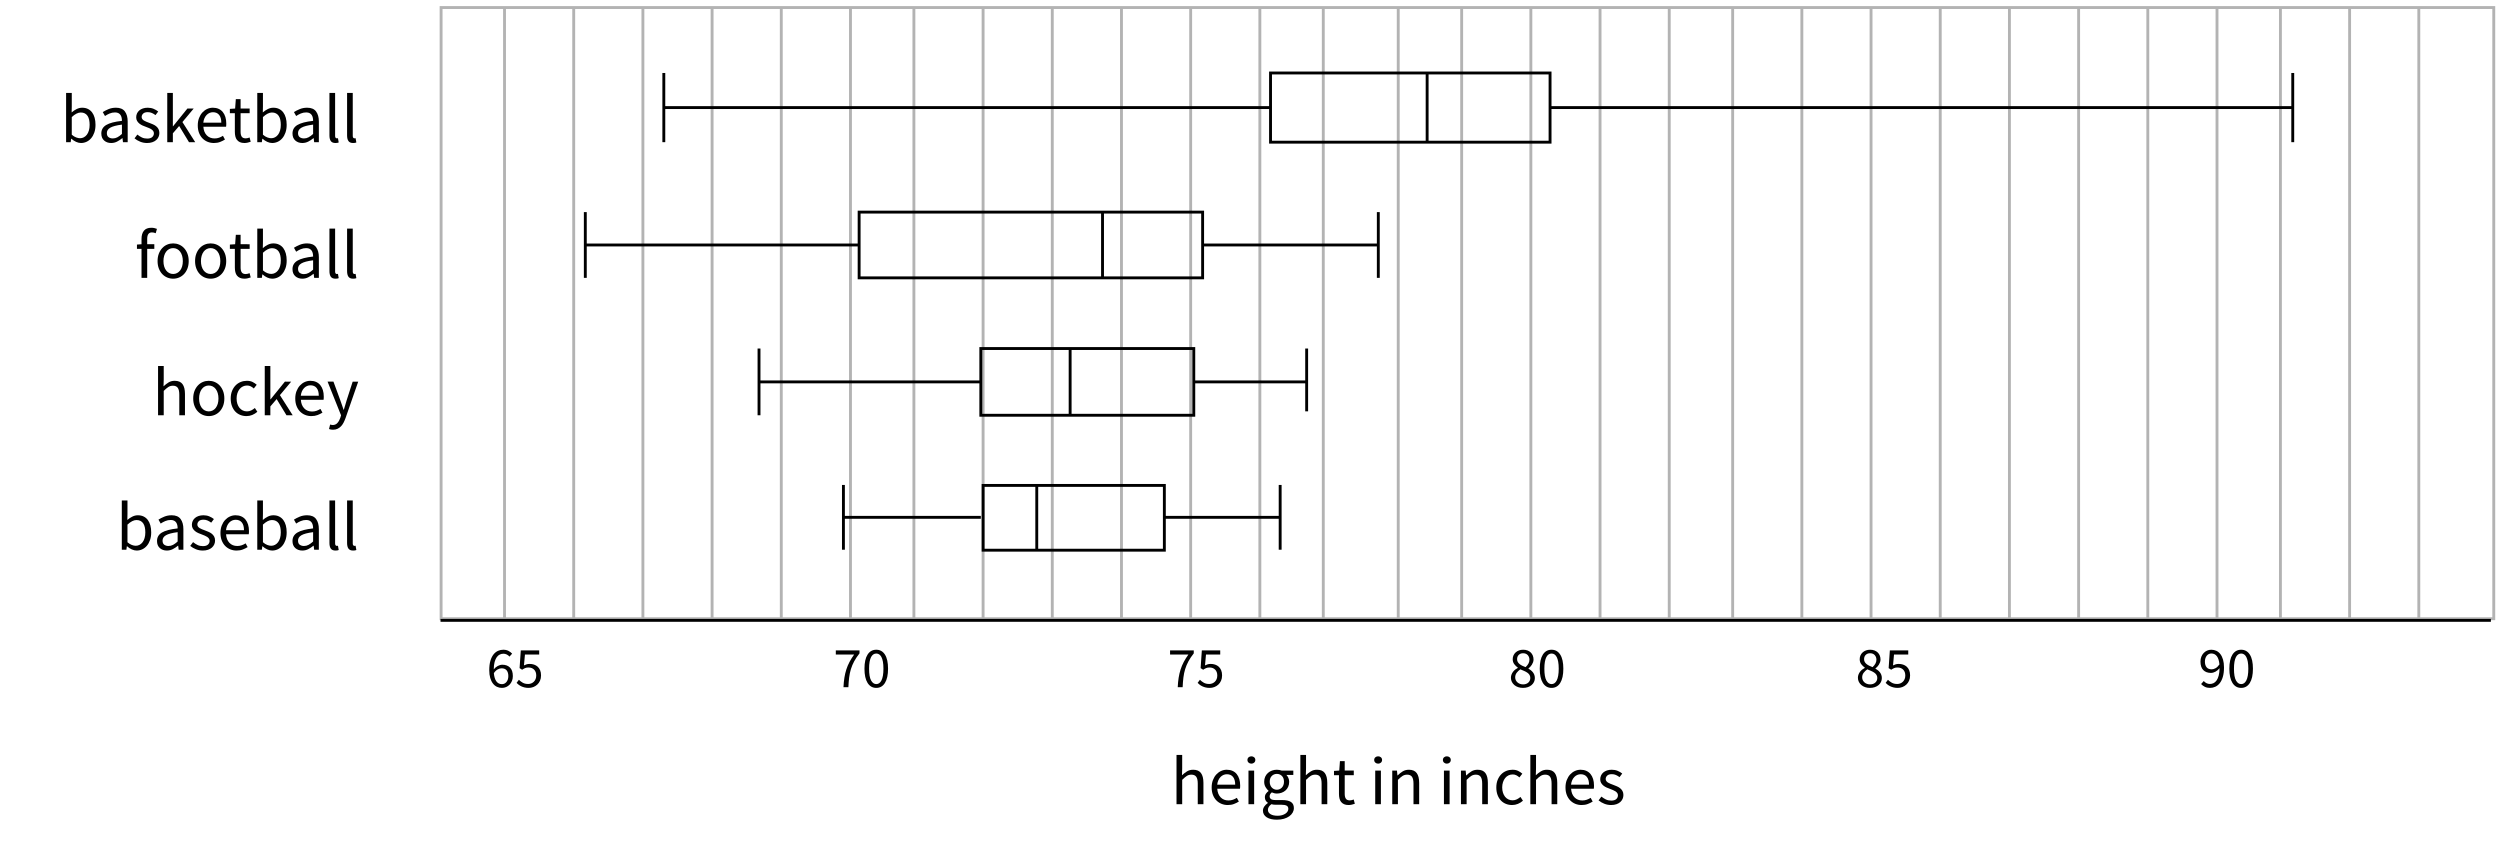 <?xml version="1.0" encoding="utf-8"?>
<!-- Generator: Adobe Illustrator 23.0.3, SVG Export Plug-In . SVG Version: 6.00 Build 0)  -->
<svg version="1.1" xmlns="http://www.w3.org/2000/svg" xmlns:xlink="http://www.w3.org/1999/xlink" x="0px" y="0px"
	 viewBox="0 0 433.581 149.847" style="enable-background:new 0 0 433.581 149.847;" xml:space="preserve">
<style type="text/css">
	.st0{fill:none;stroke:#B3B3B3;stroke-width:0.5;stroke-miterlimit:10;}
	.st1{fill:none;stroke:#000000;stroke-width:0.5;stroke-miterlimit:10;}
</style>
<g id="Grid">
	<rect x="76.5" y="1.307" class="st0" width="356" height="106"/>
	<line class="st0" x1="87.5" y1="1.307" x2="87.5" y2="107.307"/>
	<line class="st0" x1="419.5" y1="1.307" x2="419.5" y2="107.307"/>
	<line class="st0" x1="407.5" y1="1.307" x2="407.5" y2="107.307"/>
	<line class="st0" x1="395.5" y1="1.307" x2="395.5" y2="107.307"/>
	<line class="st0" x1="384.5" y1="1.307" x2="384.5" y2="107.307"/>
	<line class="st0" x1="372.5" y1="1.307" x2="372.5" y2="107.307"/>
	<line class="st0" x1="360.5" y1="1.307" x2="360.5" y2="107.307"/>
	<line class="st0" x1="348.5" y1="1.307" x2="348.5" y2="107.307"/>
	<line class="st0" x1="336.5" y1="1.307" x2="336.5" y2="107.307"/>
	<line class="st0" x1="324.5" y1="1.307" x2="324.5" y2="107.307"/>
	<line class="st0" x1="312.5" y1="1.307" x2="312.5" y2="107.307"/>
	<line class="st0" x1="300.5" y1="1.307" x2="300.5" y2="107.307"/>
	<line class="st0" x1="289.5" y1="1.307" x2="289.5" y2="107.307"/>
	<line class="st0" x1="277.5" y1="1.307" x2="277.5" y2="107.307"/>
	<line class="st0" x1="265.5" y1="1.307" x2="265.5" y2="107.307"/>
	<line class="st0" x1="253.5" y1="1.307" x2="253.5" y2="107.307"/>
	<line class="st0" x1="242.5" y1="1.307" x2="242.5" y2="107.307"/>
	<line class="st0" x1="229.5" y1="1.307" x2="229.5" y2="107.307"/>
	<line class="st0" x1="218.5" y1="1.307" x2="218.5" y2="107.307"/>
	<line class="st0" x1="206.5" y1="1.307" x2="206.5" y2="107.307"/>
	<line class="st0" x1="194.5" y1="1.307" x2="194.5" y2="107.307"/>
	<line class="st0" x1="182.5" y1="1.307" x2="182.5" y2="107.307"/>
	<line class="st0" x1="170.5" y1="1.307" x2="170.5" y2="107.307"/>
	<line class="st0" x1="158.5" y1="1.307" x2="158.5" y2="107.307"/>
	<line class="st0" x1="147.5" y1="1.307" x2="147.5" y2="107.307"/>
	<line class="st0" x1="135.5" y1="1.307" x2="135.5" y2="107.307"/>
	<line class="st0" x1="123.5" y1="1.307" x2="123.5" y2="107.307"/>
	<line class="st0" x1="111.5" y1="1.307" x2="111.5" y2="107.307"/>
	<line class="st0" x1="99.5" y1="1.307" x2="99.5" y2="107.307"/>
</g>
<g id="Artwork">
	<rect x="220.351" y="12.658" class="st1" width="48.479" height="12"/>
	<line class="st1" x1="247.511" y1="12.658" x2="247.511" y2="24.658"/>
	<line class="st1" x1="115.128" y1="18.658" x2="220.351" y2="18.658"/>
	<line class="st1" x1="268.83" y1="18.658" x2="397.638" y2="18.658"/>
	<line class="st1" x1="397.638" y1="12.658" x2="397.638" y2="24.658"/>
	<line class="st1" x1="115.128" y1="12.658" x2="115.128" y2="24.658"/>
	<rect x="149" y="36.786" class="st1" width="59.574" height="11.404"/>
	<line class="st1" x1="191.213" y1="36.786" x2="191.213" y2="48.19"/>
	<line class="st1" x1="149" y1="42.488" x2="101.511" y2="42.488"/>
	<line class="st1" x1="101.511" y1="36.786" x2="101.511" y2="48.19"/>
	<line class="st1" x1="208.574" y1="42.488" x2="239.043" y2="42.488"/>
	<line class="st1" x1="239.043" y1="36.786" x2="239.043" y2="48.19"/>
	<rect x="170.106" y="60.446" class="st1" width="36.936" height="11.574"/>
	<line class="st1" x1="226.617" y1="66.233" x2="207.043" y2="66.233"/>
	<line class="st1" x1="226.617" y1="60.446" x2="226.617" y2="71.339"/>
	<line class="st1" x1="170.106" y1="66.233" x2="131.638" y2="66.233"/>
	<line class="st1" x1="131.638" y1="60.446" x2="131.638" y2="72.02"/>
	<rect x="170.5" y="84.188" class="st1" width="31.436" height="11.234"/>
	<line class="st1" x1="222.021" y1="89.722" x2="201.936" y2="89.722"/>
	<line class="st1" x1="222.021" y1="84.105" x2="222.021" y2="95.339"/>
	<line class="st1" x1="170.106" y1="89.722" x2="146.277" y2="89.722"/>
	<line class="st1" x1="146.277" y1="84.105" x2="146.277" y2="95.339"/>
	<line class="st1" x1="179.809" y1="84.105" x2="179.809" y2="95.339"/>
	<line class="st1" x1="185.596" y1="60.446" x2="185.596" y2="72.02"/>
	<line class="st1" x1="76.401" y1="107.59" x2="432" y2="107.59"/>
</g>
<g id="Type">
	<g>
		<path d="M87.052,119.304c-0.313,0-0.604-0.063-0.87-0.19c-0.267-0.127-0.499-0.318-0.695-0.575
			c-0.197-0.256-0.352-0.577-0.465-0.96s-0.17-0.832-0.17-1.345c0-0.64,0.066-1.185,0.2-1.635c0.133-0.45,0.313-0.816,0.54-1.1
			c0.227-0.283,0.485-0.49,0.775-0.62c0.29-0.13,0.595-0.195,0.915-0.195c0.346,0,0.645,0.065,0.895,0.195
			c0.25,0.13,0.465,0.292,0.645,0.485l-0.46,0.51c-0.134-0.153-0.292-0.275-0.475-0.365c-0.184-0.09-0.375-0.135-0.575-0.135
			c-0.22,0-0.43,0.047-0.63,0.14c-0.2,0.093-0.377,0.247-0.53,0.46s-0.276,0.492-0.37,0.835c-0.094,0.343-0.144,0.769-0.15,1.275
			c0.2-0.247,0.434-0.441,0.7-0.585c0.267-0.143,0.53-0.215,0.79-0.215c0.553,0,0.995,0.164,1.325,0.49
			c0.33,0.327,0.495,0.82,0.495,1.48c0,0.307-0.05,0.585-0.15,0.835s-0.237,0.465-0.41,0.645c-0.173,0.18-0.373,0.32-0.6,0.42
			C87.555,119.254,87.312,119.304,87.052,119.304z M87.052,118.655c0.16,0,0.306-0.034,0.44-0.1c0.133-0.067,0.25-0.162,0.35-0.285
			c0.1-0.123,0.178-0.27,0.235-0.44s0.085-0.362,0.085-0.575c0-0.42-0.097-0.75-0.29-0.99c-0.193-0.24-0.49-0.36-0.89-0.36
			c-0.207,0-0.43,0.065-0.67,0.195c-0.24,0.13-0.46,0.345-0.66,0.645c0.054,0.626,0.199,1.102,0.435,1.425
			C86.324,118.493,86.646,118.655,87.052,118.655z"/>
		<path d="M91.682,119.304c-0.253,0-0.485-0.025-0.695-0.075c-0.21-0.05-0.4-0.115-0.57-0.195c-0.17-0.08-0.324-0.172-0.46-0.275
			c-0.137-0.104-0.259-0.212-0.365-0.325l0.4-0.54c0.187,0.193,0.408,0.363,0.665,0.51c0.257,0.146,0.572,0.22,0.945,0.22
			c0.193,0,0.375-0.035,0.545-0.105c0.17-0.07,0.318-0.168,0.445-0.295c0.126-0.126,0.227-0.28,0.3-0.46
			c0.073-0.18,0.11-0.38,0.11-0.6c0-0.44-0.124-0.783-0.37-1.03s-0.577-0.37-0.99-0.37c-0.22,0-0.408,0.033-0.565,0.1
			c-0.157,0.066-0.332,0.163-0.525,0.29l-0.44-0.28l0.21-3.07h3.19v0.71h-2.47l-0.17,1.89c0.153-0.08,0.307-0.144,0.46-0.19
			c0.153-0.046,0.326-0.07,0.52-0.07c0.273,0,0.53,0.04,0.77,0.12c0.24,0.08,0.45,0.202,0.63,0.365
			c0.18,0.164,0.321,0.37,0.425,0.62s0.155,0.548,0.155,0.895s-0.06,0.653-0.18,0.92s-0.28,0.492-0.48,0.675
			c-0.2,0.183-0.429,0.323-0.685,0.42C92.23,119.256,91.962,119.304,91.682,119.304z"/>
	</g>
	<g>
		<path d="M146.287,119.184c0.026-0.6,0.08-1.15,0.16-1.65c0.08-0.5,0.191-0.975,0.335-1.425c0.143-0.45,0.327-0.885,0.55-1.305
			s0.492-0.85,0.805-1.29h-3.18v-0.71h4.11v0.51c-0.38,0.48-0.688,0.94-0.925,1.38c-0.237,0.44-0.425,0.889-0.565,1.345
			s-0.242,0.94-0.305,1.45c-0.063,0.51-0.108,1.075-0.135,1.695H146.287z"/>
		<path d="M151.977,119.304c-0.647,0-1.15-0.287-1.51-0.86c-0.36-0.573-0.54-1.396-0.54-2.47s0.18-1.89,0.54-2.45
			s0.863-0.84,1.51-0.84c0.64,0,1.14,0.28,1.5,0.84c0.36,0.56,0.54,1.377,0.54,2.45s-0.18,1.896-0.54,2.47
			C153.117,119.018,152.617,119.304,151.977,119.304z M151.977,118.644c0.187,0,0.355-0.052,0.505-0.155
			c0.15-0.104,0.28-0.264,0.39-0.48c0.11-0.217,0.195-0.494,0.255-0.83c0.06-0.337,0.09-0.738,0.09-1.205s-0.03-0.867-0.09-1.2
			c-0.06-0.333-0.145-0.605-0.255-0.815c-0.11-0.21-0.24-0.365-0.39-0.465s-0.318-0.15-0.505-0.15c-0.187,0-0.357,0.05-0.51,0.15
			s-0.285,0.255-0.395,0.465s-0.195,0.482-0.255,0.815c-0.06,0.333-0.09,0.733-0.09,1.2c0,0.934,0.115,1.612,0.345,2.035
			S151.604,118.644,151.977,118.644z"/>
	</g>
	<g>
		<path d="M204.258,119.184c0.026-0.6,0.08-1.15,0.16-1.65c0.08-0.5,0.191-0.975,0.335-1.425c0.143-0.45,0.327-0.885,0.55-1.305
			s0.492-0.85,0.805-1.29h-3.18v-0.71h4.11v0.51c-0.38,0.48-0.688,0.94-0.925,1.38c-0.237,0.44-0.425,0.889-0.565,1.345
			s-0.242,0.94-0.305,1.45c-0.063,0.51-0.108,1.075-0.135,1.695H204.258z"/>
		<path d="M209.797,119.304c-0.253,0-0.485-0.025-0.695-0.075c-0.21-0.05-0.4-0.115-0.57-0.195c-0.17-0.08-0.324-0.172-0.46-0.275
			c-0.137-0.104-0.259-0.212-0.365-0.325l0.4-0.54c0.187,0.193,0.408,0.363,0.665,0.51c0.257,0.146,0.572,0.22,0.945,0.22
			c0.193,0,0.375-0.035,0.545-0.105c0.17-0.07,0.318-0.168,0.445-0.295c0.126-0.126,0.227-0.28,0.3-0.46
			c0.073-0.18,0.11-0.38,0.11-0.6c0-0.44-0.124-0.783-0.37-1.03s-0.577-0.37-0.99-0.37c-0.22,0-0.408,0.033-0.565,0.1
			c-0.157,0.066-0.332,0.163-0.525,0.29l-0.44-0.28l0.21-3.07h3.19v0.71h-2.47l-0.17,1.89c0.153-0.08,0.307-0.144,0.46-0.19
			c0.153-0.046,0.326-0.07,0.52-0.07c0.273,0,0.53,0.04,0.77,0.12c0.24,0.08,0.45,0.202,0.63,0.365
			c0.18,0.164,0.321,0.37,0.425,0.62s0.155,0.548,0.155,0.895s-0.06,0.653-0.18,0.92s-0.28,0.492-0.48,0.675
			c-0.2,0.183-0.429,0.323-0.685,0.42C210.346,119.256,210.078,119.304,209.797,119.304z"/>
	</g>
	<g>
		<path d="M264.133,119.304c-0.3,0-0.579-0.043-0.835-0.13c-0.257-0.087-0.477-0.208-0.66-0.365
			c-0.183-0.157-0.328-0.342-0.435-0.555c-0.106-0.213-0.16-0.446-0.16-0.7c0-0.207,0.035-0.398,0.105-0.575
			c0.07-0.176,0.16-0.336,0.27-0.48c0.11-0.143,0.236-0.27,0.38-0.38c0.143-0.11,0.292-0.205,0.445-0.285v-0.04
			c-0.233-0.167-0.44-0.368-0.62-0.605c-0.18-0.236-0.27-0.525-0.27-0.865c0-0.247,0.046-0.47,0.14-0.67
			c0.093-0.2,0.22-0.372,0.38-0.515c0.16-0.144,0.35-0.255,0.57-0.335c0.22-0.08,0.46-0.12,0.72-0.12c0.28,0,0.53,0.042,0.75,0.125
			c0.22,0.083,0.409,0.2,0.565,0.35c0.156,0.15,0.276,0.33,0.36,0.54c0.083,0.21,0.125,0.438,0.125,0.685
			c0,0.167-0.028,0.327-0.085,0.48s-0.127,0.296-0.21,0.43c-0.083,0.134-0.177,0.253-0.28,0.36c-0.104,0.106-0.205,0.196-0.305,0.27
			v0.04c0.14,0.08,0.276,0.172,0.41,0.275c0.133,0.103,0.251,0.22,0.355,0.35c0.104,0.13,0.187,0.279,0.25,0.445
			s0.095,0.356,0.095,0.57c0,0.24-0.05,0.463-0.15,0.67c-0.1,0.207-0.24,0.387-0.42,0.54c-0.18,0.153-0.397,0.273-0.65,0.36
			C264.719,119.261,264.439,119.304,264.133,119.304z M264.153,118.694c0.373,0,0.675-0.103,0.905-0.31s0.345-0.477,0.345-0.81
			c0-0.207-0.047-0.383-0.14-0.53c-0.093-0.146-0.22-0.275-0.38-0.385s-0.345-0.21-0.555-0.3c-0.21-0.09-0.428-0.181-0.655-0.275
			c-0.253,0.173-0.465,0.375-0.635,0.605c-0.17,0.23-0.255,0.492-0.255,0.785c0,0.18,0.035,0.343,0.105,0.49
			c0.07,0.147,0.167,0.275,0.29,0.385s0.269,0.195,0.435,0.255S263.959,118.694,264.153,118.694z M264.583,115.704
			c0.213-0.193,0.378-0.396,0.495-0.61s0.175-0.437,0.175-0.67c0-0.32-0.097-0.588-0.29-0.805s-0.467-0.325-0.82-0.325
			c-0.3,0-0.546,0.094-0.74,0.28s-0.29,0.437-0.29,0.75c0,0.193,0.04,0.358,0.12,0.495c0.08,0.137,0.188,0.259,0.325,0.365
			c0.137,0.107,0.293,0.202,0.47,0.285S264.389,115.631,264.583,115.704z"/>
		<path d="M269.093,119.304c-0.647,0-1.15-0.287-1.51-0.86c-0.36-0.573-0.54-1.396-0.54-2.47s0.18-1.89,0.54-2.45
			s0.863-0.84,1.51-0.84c0.64,0,1.14,0.28,1.5,0.84c0.36,0.56,0.54,1.377,0.54,2.45s-0.18,1.896-0.54,2.47
			C270.232,119.018,269.732,119.304,269.093,119.304z M269.093,118.644c0.187,0,0.355-0.052,0.505-0.155
			c0.15-0.104,0.28-0.264,0.39-0.48c0.11-0.217,0.195-0.494,0.255-0.83c0.06-0.337,0.09-0.738,0.09-1.205s-0.03-0.867-0.09-1.2
			c-0.06-0.333-0.145-0.605-0.255-0.815c-0.11-0.21-0.24-0.365-0.39-0.465s-0.318-0.15-0.505-0.15c-0.187,0-0.357,0.05-0.51,0.15
			s-0.285,0.255-0.395,0.465s-0.195,0.482-0.255,0.815c-0.06,0.333-0.09,0.733-0.09,1.2c0,0.934,0.115,1.612,0.345,2.035
			S268.719,118.644,269.093,118.644z"/>
	</g>
	<g>
		<path d="M324.312,119.304c-0.3,0-0.579-0.043-0.835-0.13c-0.257-0.087-0.477-0.208-0.66-0.365
			c-0.183-0.157-0.328-0.342-0.435-0.555c-0.106-0.213-0.16-0.446-0.16-0.7c0-0.207,0.035-0.398,0.105-0.575
			c0.07-0.176,0.16-0.336,0.27-0.48c0.11-0.143,0.236-0.27,0.38-0.38c0.143-0.11,0.292-0.205,0.445-0.285v-0.04
			c-0.233-0.167-0.44-0.368-0.62-0.605c-0.18-0.236-0.27-0.525-0.27-0.865c0-0.247,0.046-0.47,0.14-0.67
			c0.093-0.2,0.22-0.372,0.38-0.515c0.16-0.144,0.35-0.255,0.57-0.335c0.22-0.08,0.46-0.12,0.72-0.12c0.28,0,0.53,0.042,0.75,0.125
			c0.22,0.083,0.409,0.2,0.565,0.35c0.156,0.15,0.276,0.33,0.36,0.54c0.083,0.21,0.125,0.438,0.125,0.685
			c0,0.167-0.028,0.327-0.085,0.48s-0.127,0.296-0.21,0.43c-0.083,0.134-0.177,0.253-0.28,0.36c-0.104,0.106-0.205,0.196-0.305,0.27
			v0.04c0.14,0.08,0.276,0.172,0.41,0.275c0.133,0.103,0.251,0.22,0.355,0.35c0.104,0.13,0.187,0.279,0.25,0.445
			s0.095,0.356,0.095,0.57c0,0.24-0.05,0.463-0.15,0.67c-0.1,0.207-0.24,0.387-0.42,0.54c-0.18,0.153-0.397,0.273-0.65,0.36
			C324.898,119.261,324.618,119.304,324.312,119.304z M324.332,118.694c0.373,0,0.675-0.103,0.905-0.31s0.345-0.477,0.345-0.81
			c0-0.207-0.047-0.383-0.14-0.53c-0.093-0.146-0.22-0.275-0.38-0.385s-0.345-0.21-0.555-0.3c-0.21-0.09-0.428-0.181-0.655-0.275
			c-0.253,0.173-0.465,0.375-0.635,0.605c-0.17,0.23-0.255,0.492-0.255,0.785c0,0.18,0.035,0.343,0.105,0.49
			c0.07,0.147,0.167,0.275,0.29,0.385s0.269,0.195,0.435,0.255S324.138,118.694,324.332,118.694z M324.762,115.704
			c0.213-0.193,0.378-0.396,0.495-0.61s0.175-0.437,0.175-0.67c0-0.32-0.097-0.588-0.29-0.805s-0.467-0.325-0.82-0.325
			c-0.3,0-0.546,0.094-0.74,0.28s-0.29,0.437-0.29,0.75c0,0.193,0.04,0.358,0.12,0.495c0.08,0.137,0.188,0.259,0.325,0.365
			c0.137,0.107,0.293,0.202,0.47,0.285S324.568,115.631,324.762,115.704z"/>
		<path d="M329.121,119.304c-0.253,0-0.485-0.025-0.695-0.075c-0.21-0.05-0.4-0.115-0.57-0.195c-0.17-0.08-0.324-0.172-0.46-0.275
			c-0.137-0.104-0.259-0.212-0.365-0.325l0.4-0.54c0.187,0.193,0.408,0.363,0.665,0.51c0.257,0.146,0.572,0.22,0.945,0.22
			c0.193,0,0.375-0.035,0.545-0.105c0.17-0.07,0.318-0.168,0.445-0.295c0.126-0.126,0.227-0.28,0.3-0.46
			c0.073-0.18,0.11-0.38,0.11-0.6c0-0.44-0.124-0.783-0.37-1.03s-0.577-0.37-0.99-0.37c-0.22,0-0.408,0.033-0.565,0.1
			c-0.157,0.066-0.332,0.163-0.525,0.29l-0.44-0.28l0.21-3.07h3.19v0.71h-2.47l-0.17,1.89c0.153-0.08,0.307-0.144,0.46-0.19
			c0.153-0.046,0.326-0.07,0.52-0.07c0.273,0,0.53,0.04,0.77,0.12c0.24,0.08,0.45,0.202,0.63,0.365
			c0.18,0.164,0.321,0.37,0.425,0.62s0.155,0.548,0.155,0.895s-0.06,0.653-0.18,0.92s-0.28,0.492-0.48,0.675
			c-0.2,0.183-0.429,0.323-0.685,0.42C329.669,119.256,329.401,119.304,329.121,119.304z"/>
	</g>
	<g>
		<path d="M383.282,119.304c-0.34,0-0.638-0.063-0.895-0.19c-0.256-0.127-0.472-0.287-0.645-0.48l0.46-0.52
			c0.133,0.153,0.292,0.276,0.475,0.37c0.184,0.094,0.375,0.14,0.575,0.14c0.227,0,0.44-0.046,0.64-0.14
			c0.2-0.093,0.376-0.248,0.53-0.465c0.153-0.216,0.277-0.498,0.37-0.845s0.143-0.777,0.15-1.29c-0.2,0.253-0.434,0.453-0.7,0.6
			c-0.267,0.147-0.533,0.22-0.8,0.22c-0.553,0-0.993-0.163-1.32-0.49c-0.327-0.326-0.49-0.82-0.49-1.48
			c0-0.306,0.05-0.585,0.15-0.835c0.1-0.25,0.235-0.465,0.405-0.645c0.17-0.18,0.37-0.32,0.6-0.42s0.471-0.15,0.725-0.15
			c0.313,0,0.605,0.063,0.875,0.19c0.27,0.127,0.503,0.318,0.7,0.575c0.197,0.256,0.35,0.577,0.46,0.96s0.165,0.832,0.165,1.345
			c0,0.64-0.067,1.185-0.2,1.635c-0.133,0.45-0.313,0.816-0.54,1.1c-0.227,0.283-0.485,0.49-0.775,0.62
			C383.907,119.239,383.602,119.304,383.282,119.304z M383.582,116.084c0.213,0,0.438-0.066,0.675-0.2s0.458-0.35,0.665-0.65
			c-0.053-0.626-0.2-1.1-0.44-1.42c-0.24-0.32-0.563-0.48-0.97-0.48c-0.153,0-0.298,0.034-0.435,0.1
			c-0.137,0.067-0.255,0.162-0.355,0.285c-0.1,0.123-0.179,0.271-0.235,0.445s-0.085,0.363-0.085,0.57c0,0.42,0.097,0.75,0.29,0.99
			C382.885,115.964,383.182,116.084,383.582,116.084z"/>
		<path d="M388.692,119.304c-0.647,0-1.15-0.287-1.51-0.86c-0.36-0.573-0.54-1.396-0.54-2.47s0.18-1.89,0.54-2.45
			s0.863-0.84,1.51-0.84c0.64,0,1.14,0.28,1.5,0.84c0.36,0.56,0.54,1.377,0.54,2.45s-0.18,1.896-0.54,2.47
			C389.832,119.018,389.332,119.304,388.692,119.304z M388.692,118.644c0.187,0,0.355-0.052,0.505-0.155
			c0.15-0.104,0.28-0.264,0.39-0.48c0.11-0.217,0.195-0.494,0.255-0.83c0.06-0.337,0.09-0.738,0.09-1.205s-0.03-0.867-0.09-1.2
			c-0.06-0.333-0.145-0.605-0.255-0.815c-0.11-0.21-0.24-0.365-0.39-0.465s-0.318-0.15-0.505-0.15c-0.187,0-0.357,0.05-0.51,0.15
			s-0.285,0.255-0.395,0.465s-0.195,0.482-0.255,0.815c-0.06,0.333-0.09,0.733-0.09,1.2c0,0.934,0.115,1.612,0.345,2.035
			S388.318,118.644,388.692,118.644z"/>
	</g>
	<g>
		<path d="M204.046,139.474v-8.544h0.984v2.328l-0.036,1.2c0.28-0.264,0.572-0.49,0.876-0.678c0.304-0.188,0.66-0.282,1.068-0.282
			c0.616,0,1.066,0.192,1.35,0.576c0.284,0.384,0.426,0.952,0.426,1.704v3.696h-0.984v-3.564c0-0.552-0.088-0.95-0.264-1.194
			c-0.176-0.244-0.456-0.366-0.84-0.366c-0.304,0-0.572,0.076-0.804,0.228s-0.496,0.376-0.792,0.672v4.224H204.046z"/>
		<path d="M212.938,139.618c-0.392,0-0.758-0.07-1.098-0.21c-0.34-0.14-0.636-0.34-0.888-0.6c-0.252-0.26-0.45-0.578-0.594-0.954
			c-0.144-0.376-0.216-0.804-0.216-1.284s0.074-0.91,0.222-1.29s0.344-0.702,0.588-0.966c0.244-0.264,0.522-0.466,0.834-0.606
			c0.312-0.14,0.636-0.21,0.972-0.21c0.368,0,0.698,0.064,0.99,0.192c0.292,0.128,0.536,0.312,0.732,0.552
			c0.196,0.24,0.346,0.528,0.45,0.864s0.156,0.712,0.156,1.128c0,0.104-0.002,0.206-0.006,0.306c-0.004,0.1-0.014,0.186-0.03,0.258
			h-3.936c0.04,0.624,0.234,1.118,0.582,1.482c0.348,0.364,0.802,0.546,1.362,0.546c0.28,0,0.538-0.042,0.774-0.126
			c0.236-0.084,0.462-0.194,0.678-0.33l0.348,0.648c-0.256,0.16-0.54,0.3-0.852,0.42
			C213.694,139.558,213.338,139.618,212.938,139.618z M211.103,136.09h3.12c0-0.592-0.126-1.042-0.378-1.35
			s-0.606-0.462-1.062-0.462c-0.208,0-0.406,0.04-0.594,0.12c-0.188,0.08-0.358,0.198-0.51,0.354
			c-0.152,0.156-0.278,0.346-0.378,0.57S211.134,135.802,211.103,136.09z"/>
		<path d="M217.03,132.442c-0.192,0-0.354-0.06-0.486-0.18s-0.198-0.272-0.198-0.456c0-0.192,0.066-0.346,0.198-0.462
			c0.132-0.116,0.294-0.174,0.486-0.174c0.192,0,0.354,0.058,0.486,0.174c0.132,0.116,0.198,0.27,0.198,0.462
			c0,0.184-0.066,0.336-0.198,0.456C217.384,132.382,217.222,132.442,217.03,132.442z M216.526,139.474v-5.832h0.984v5.832H216.526z
			"/>
		<path d="M221.446,142.162c-0.36,0-0.688-0.034-0.984-0.102s-0.55-0.17-0.762-0.306c-0.212-0.136-0.376-0.3-0.492-0.492
			c-0.116-0.192-0.174-0.416-0.174-0.672c0-0.248,0.076-0.484,0.228-0.708c0.152-0.224,0.36-0.428,0.624-0.612v-0.048
			c-0.144-0.088-0.266-0.21-0.366-0.366c-0.1-0.156-0.15-0.35-0.15-0.582c0-0.248,0.068-0.464,0.204-0.648
			c0.136-0.184,0.28-0.328,0.432-0.432v-0.048c-0.192-0.16-0.366-0.374-0.522-0.642c-0.156-0.268-0.234-0.578-0.234-0.93
			c0-0.32,0.058-0.608,0.174-0.864c0.116-0.256,0.274-0.474,0.474-0.654c0.2-0.18,0.434-0.318,0.702-0.414s0.55-0.144,0.846-0.144
			c0.16,0,0.31,0.014,0.45,0.042c0.14,0.028,0.266,0.062,0.378,0.102h2.028v0.756h-1.2c0.136,0.136,0.25,0.308,0.342,0.516
			c0.092,0.208,0.138,0.436,0.138,0.684c0,0.312-0.056,0.594-0.168,0.846c-0.112,0.252-0.264,0.464-0.456,0.636
			c-0.192,0.172-0.418,0.306-0.678,0.402c-0.26,0.096-0.538,0.144-0.834,0.144c-0.144,0-0.292-0.018-0.444-0.054
			c-0.152-0.036-0.296-0.086-0.432-0.15c-0.104,0.088-0.192,0.186-0.264,0.294c-0.072,0.108-0.108,0.242-0.108,0.402
			c0,0.184,0.072,0.336,0.216,0.456s0.416,0.18,0.816,0.18h1.128c0.68,0,1.19,0.11,1.53,0.33c0.34,0.22,0.51,0.574,0.51,1.062
			c0,0.272-0.068,0.53-0.204,0.774c-0.136,0.244-0.332,0.458-0.588,0.642c-0.256,0.184-0.566,0.33-0.93,0.438
			C222.312,142.108,221.902,142.162,221.446,142.162z M221.59,141.478c0.28,0,0.534-0.034,0.762-0.102s0.422-0.156,0.582-0.264
			c0.16-0.108,0.284-0.234,0.372-0.378c0.088-0.144,0.132-0.292,0.132-0.444c0-0.272-0.1-0.46-0.3-0.564
			c-0.2-0.104-0.492-0.156-0.876-0.156h-1.008c-0.112,0-0.234-0.006-0.366-0.018c-0.132-0.012-0.262-0.038-0.39-0.078
			c-0.208,0.152-0.36,0.312-0.456,0.48c-0.096,0.168-0.144,0.336-0.144,0.504c0,0.312,0.15,0.56,0.45,0.744
			S221.062,141.478,221.59,141.478z M221.446,136.966c0.168,0,0.326-0.032,0.474-0.096s0.28-0.156,0.396-0.276
			c0.116-0.12,0.206-0.266,0.27-0.438s0.096-0.366,0.096-0.582c0-0.432-0.12-0.766-0.36-1.002c-0.24-0.236-0.532-0.354-0.876-0.354
			c-0.344,0-0.636,0.118-0.876,0.354c-0.24,0.236-0.36,0.57-0.36,1.002c0,0.216,0.032,0.41,0.096,0.582s0.154,0.318,0.27,0.438
			c0.116,0.12,0.248,0.212,0.396,0.276S221.278,136.966,221.446,136.966z"/>
		<path d="M225.525,139.474v-8.544h0.984v2.328l-0.036,1.2c0.28-0.264,0.572-0.49,0.876-0.678c0.304-0.188,0.66-0.282,1.068-0.282
			c0.616,0,1.066,0.192,1.35,0.576c0.284,0.384,0.426,0.952,0.426,1.704v3.696h-0.984v-3.564c0-0.552-0.088-0.95-0.264-1.194
			c-0.176-0.244-0.456-0.366-0.84-0.366c-0.304,0-0.572,0.076-0.804,0.228s-0.496,0.376-0.792,0.672v4.224H225.525z"/>
		<path d="M233.889,139.618c-0.312,0-0.574-0.048-0.786-0.144c-0.212-0.096-0.384-0.228-0.516-0.396s-0.226-0.372-0.282-0.612
			c-0.056-0.24-0.084-0.504-0.084-0.792v-3.228h-0.864v-0.744l0.912-0.06l0.12-1.632h0.828v1.632h1.572v0.804h-1.572v3.24
			c0,0.36,0.066,0.638,0.198,0.834c0.132,0.196,0.366,0.294,0.702,0.294c0.104,0,0.216-0.016,0.336-0.048
			c0.12-0.032,0.228-0.068,0.324-0.108l0.192,0.744c-0.16,0.056-0.334,0.106-0.522,0.15S234.073,139.618,233.889,139.618z"/>
		<path d="M239.013,132.442c-0.192,0-0.354-0.06-0.486-0.18s-0.198-0.272-0.198-0.456c0-0.192,0.066-0.346,0.198-0.462
			c0.132-0.116,0.294-0.174,0.486-0.174c0.192,0,0.354,0.058,0.486,0.174c0.132,0.116,0.198,0.27,0.198,0.462
			c0,0.184-0.066,0.336-0.198,0.456C239.367,132.382,239.206,132.442,239.013,132.442z M238.509,139.474v-5.832h0.984v5.832H238.509
			z"/>
		<path d="M241.461,139.474v-5.832h0.816l0.084,0.84h0.036c0.28-0.28,0.574-0.514,0.882-0.702c0.308-0.188,0.666-0.282,1.074-0.282
			c0.616,0,1.066,0.192,1.35,0.576c0.284,0.384,0.426,0.952,0.426,1.704v3.696h-0.984v-3.564c0-0.552-0.088-0.95-0.264-1.194
			c-0.176-0.244-0.456-0.366-0.84-0.366c-0.304,0-0.572,0.076-0.804,0.228s-0.496,0.376-0.792,0.672v4.224H241.461z"/>
		<path d="M250.929,132.442c-0.192,0-0.354-0.06-0.486-0.18s-0.198-0.272-0.198-0.456c0-0.192,0.066-0.346,0.198-0.462
			c0.132-0.116,0.294-0.174,0.486-0.174c0.192,0,0.354,0.058,0.486,0.174c0.132,0.116,0.198,0.27,0.198,0.462
			c0,0.184-0.066,0.336-0.198,0.456C251.283,132.382,251.121,132.442,250.929,132.442z M250.425,139.474v-5.832h0.984v5.832H250.425
			z"/>
		<path d="M253.376,139.474v-5.832h0.816l0.084,0.84h0.036c0.28-0.28,0.574-0.514,0.882-0.702c0.308-0.188,0.666-0.282,1.074-0.282
			c0.616,0,1.066,0.192,1.35,0.576c0.284,0.384,0.426,0.952,0.426,1.704v3.696h-0.984v-3.564c0-0.552-0.088-0.95-0.264-1.194
			c-0.176-0.244-0.456-0.366-0.84-0.366c-0.304,0-0.572,0.076-0.804,0.228s-0.496,0.376-0.792,0.672v4.224H253.376z"/>
		<path d="M262.245,139.618c-0.384,0-0.744-0.068-1.08-0.204c-0.336-0.136-0.626-0.334-0.87-0.594
			c-0.244-0.26-0.436-0.58-0.576-0.96c-0.14-0.38-0.21-0.81-0.21-1.29c0-0.488,0.076-0.922,0.228-1.302s0.356-0.702,0.612-0.966
			c0.256-0.264,0.554-0.464,0.894-0.6c0.34-0.136,0.698-0.204,1.074-0.204c0.384,0,0.712,0.068,0.984,0.204
			c0.271,0.136,0.512,0.296,0.72,0.48l-0.504,0.648c-0.168-0.152-0.346-0.276-0.534-0.372c-0.188-0.096-0.398-0.144-0.63-0.144
			c-0.264,0-0.508,0.054-0.732,0.162c-0.224,0.108-0.416,0.262-0.576,0.462c-0.16,0.2-0.286,0.438-0.378,0.714
			c-0.092,0.276-0.138,0.582-0.138,0.918c0,0.336,0.044,0.64,0.132,0.912c0.088,0.272,0.21,0.506,0.366,0.702
			c0.156,0.196,0.346,0.348,0.57,0.456c0.224,0.108,0.468,0.162,0.732,0.162c0.272,0,0.522-0.058,0.75-0.174
			c0.228-0.116,0.434-0.254,0.618-0.414l0.432,0.66c-0.264,0.232-0.556,0.414-0.876,0.546
			C262.933,139.552,262.597,139.618,262.245,139.618z"/>
		<path d="M265.412,139.474v-8.544h0.984v2.328l-0.036,1.2c0.28-0.264,0.572-0.49,0.876-0.678c0.304-0.188,0.66-0.282,1.068-0.282
			c0.616,0,1.066,0.192,1.35,0.576c0.284,0.384,0.426,0.952,0.426,1.704v3.696h-0.984v-3.564c0-0.552-0.088-0.95-0.264-1.194
			c-0.176-0.244-0.456-0.366-0.84-0.366c-0.304,0-0.572,0.076-0.804,0.228s-0.496,0.376-0.792,0.672v4.224H265.412z"/>
		<path d="M274.304,139.618c-0.392,0-0.758-0.07-1.098-0.21c-0.34-0.14-0.636-0.34-0.888-0.6c-0.252-0.26-0.45-0.578-0.594-0.954
			c-0.144-0.376-0.216-0.804-0.216-1.284s0.074-0.91,0.222-1.29s0.344-0.702,0.588-0.966c0.244-0.264,0.522-0.466,0.834-0.606
			c0.312-0.14,0.636-0.21,0.972-0.21c0.368,0,0.698,0.064,0.99,0.192c0.292,0.128,0.536,0.312,0.732,0.552
			c0.196,0.24,0.346,0.528,0.45,0.864s0.156,0.712,0.156,1.128c0,0.104-0.002,0.206-0.006,0.306c-0.004,0.1-0.014,0.186-0.03,0.258
			h-3.936c0.04,0.624,0.234,1.118,0.582,1.482c0.348,0.364,0.802,0.546,1.362,0.546c0.28,0,0.538-0.042,0.774-0.126
			c0.236-0.084,0.462-0.194,0.678-0.33l0.348,0.648c-0.256,0.16-0.54,0.3-0.852,0.42
			C275.06,139.558,274.704,139.618,274.304,139.618z M272.468,136.09h3.12c0-0.592-0.126-1.042-0.378-1.35s-0.606-0.462-1.062-0.462
			c-0.208,0-0.406,0.04-0.594,0.12c-0.188,0.08-0.358,0.198-0.51,0.354c-0.152,0.156-0.278,0.346-0.378,0.57
			S272.5,135.802,272.468,136.09z"/>
		<path d="M279.416,139.618c-0.416,0-0.812-0.076-1.188-0.228s-0.704-0.344-0.984-0.576l0.492-0.66
			c0.256,0.208,0.518,0.376,0.786,0.504s0.578,0.192,0.93,0.192c0.384,0,0.672-0.088,0.864-0.264
			c0.192-0.176,0.288-0.392,0.288-0.648c0-0.152-0.04-0.284-0.12-0.396c-0.08-0.112-0.182-0.21-0.306-0.294
			s-0.266-0.158-0.426-0.222c-0.16-0.063-0.32-0.127-0.48-0.192c-0.208-0.072-0.416-0.154-0.624-0.246
			c-0.208-0.092-0.395-0.204-0.558-0.336c-0.164-0.132-0.298-0.286-0.402-0.462c-0.104-0.176-0.156-0.388-0.156-0.636
			c0-0.232,0.046-0.45,0.138-0.654c0.092-0.204,0.224-0.38,0.396-0.528c0.172-0.148,0.382-0.264,0.63-0.348
			c0.248-0.084,0.528-0.126,0.84-0.126c0.368,0,0.706,0.064,1.014,0.192c0.308,0.128,0.574,0.284,0.798,0.468l-0.468,0.624
			c-0.2-0.152-0.408-0.276-0.624-0.372c-0.216-0.096-0.452-0.144-0.708-0.144c-0.368,0-0.638,0.084-0.81,0.252
			c-0.172,0.168-0.258,0.364-0.258,0.588c0,0.136,0.036,0.254,0.108,0.354c0.072,0.1,0.168,0.188,0.288,0.264
			c0.12,0.076,0.258,0.144,0.414,0.204c0.156,0.06,0.318,0.122,0.486,0.186c0.208,0.08,0.418,0.164,0.63,0.252
			s0.402,0.198,0.57,0.33c0.168,0.132,0.306,0.294,0.414,0.486s0.162,0.424,0.162,0.696c0,0.24-0.046,0.464-0.138,0.672
			s-0.228,0.392-0.408,0.552c-0.18,0.16-0.404,0.286-0.672,0.378S279.76,139.618,279.416,139.618z"/>
	</g>
	<g>
		<path d="M14.044,24.802c-0.272,0-0.554-0.066-0.846-0.198c-0.292-0.132-0.566-0.313-0.822-0.546H12.34l-0.084,0.6h-0.792v-8.544
			h0.984v2.328l-0.024,1.056c0.264-0.232,0.552-0.426,0.864-0.582c0.312-0.156,0.632-0.234,0.96-0.234
			c0.376,0,0.708,0.07,0.996,0.21c0.288,0.14,0.53,0.34,0.726,0.6c0.196,0.26,0.344,0.572,0.444,0.936
			c0.1,0.364,0.15,0.77,0.15,1.218c0,0.496-0.068,0.94-0.204,1.332c-0.136,0.392-0.32,0.724-0.552,0.996
			c-0.232,0.272-0.5,0.478-0.804,0.618C14.7,24.732,14.38,24.802,14.044,24.802z M13.876,23.974c0.24,0,0.462-0.054,0.666-0.162
			c0.204-0.108,0.38-0.26,0.528-0.456c0.148-0.196,0.264-0.438,0.348-0.726c0.084-0.288,0.126-0.612,0.126-0.972
			c0-0.32-0.028-0.612-0.084-0.876c-0.056-0.264-0.146-0.49-0.27-0.678c-0.124-0.188-0.284-0.333-0.48-0.438
			c-0.196-0.104-0.43-0.156-0.702-0.156c-0.472,0-0.992,0.264-1.56,0.792v3.06c0.256,0.224,0.51,0.382,0.762,0.474
			C13.462,23.928,13.684,23.974,13.876,23.974z"/>
		<path d="M19.276,24.802c-0.488,0-0.894-0.144-1.218-0.432c-0.324-0.288-0.486-0.696-0.486-1.224c0-0.64,0.284-1.13,0.852-1.47
			c0.568-0.34,1.476-0.578,2.724-0.714c0-0.184-0.018-0.364-0.054-0.54c-0.036-0.176-0.098-0.332-0.186-0.468
			c-0.088-0.136-0.21-0.246-0.366-0.33c-0.156-0.084-0.354-0.126-0.594-0.126c-0.336,0-0.652,0.064-0.948,0.192
			s-0.56,0.272-0.792,0.432l-0.384-0.684c0.272-0.176,0.604-0.346,0.996-0.51c0.392-0.164,0.824-0.246,1.296-0.246
			c0.712,0,1.228,0.218,1.548,0.654s0.48,1.018,0.48,1.746v3.576h-0.816l-0.084-0.696h-0.036c-0.28,0.232-0.58,0.43-0.9,0.594
			S19.644,24.802,19.276,24.802z M19.564,24.01c0.28,0,0.544-0.066,0.792-0.198c0.248-0.132,0.512-0.326,0.792-0.582v-1.62
			c-0.488,0.064-0.898,0.14-1.23,0.228c-0.333,0.088-0.6,0.192-0.804,0.312c-0.204,0.12-0.352,0.258-0.444,0.414
			c-0.092,0.156-0.138,0.326-0.138,0.51c0,0.336,0.1,0.576,0.3,0.72C19.032,23.938,19.276,24.01,19.564,24.01z"/>
		<path d="M25.503,24.802c-0.416,0-0.812-0.076-1.188-0.228s-0.704-0.344-0.984-0.576l0.492-0.66
			c0.256,0.208,0.518,0.376,0.786,0.504s0.578,0.192,0.93,0.192c0.384,0,0.672-0.088,0.864-0.264
			c0.192-0.176,0.288-0.392,0.288-0.648c0-0.152-0.04-0.284-0.12-0.396c-0.08-0.112-0.182-0.21-0.306-0.294S26,22.275,25.84,22.21
			c-0.16-0.063-0.32-0.127-0.48-0.192c-0.208-0.072-0.416-0.154-0.624-0.246c-0.208-0.092-0.395-0.204-0.558-0.336
			c-0.164-0.132-0.298-0.286-0.402-0.462c-0.104-0.176-0.156-0.388-0.156-0.636c0-0.232,0.046-0.45,0.138-0.654
			c0.092-0.204,0.224-0.38,0.396-0.528c0.172-0.148,0.382-0.264,0.63-0.348c0.248-0.084,0.528-0.126,0.84-0.126
			c0.368,0,0.706,0.064,1.014,0.192c0.308,0.128,0.574,0.284,0.798,0.468l-0.468,0.624c-0.2-0.152-0.408-0.276-0.624-0.372
			c-0.216-0.096-0.452-0.144-0.708-0.144c-0.368,0-0.638,0.084-0.81,0.252c-0.172,0.168-0.258,0.364-0.258,0.588
			c0,0.136,0.036,0.254,0.108,0.354c0.072,0.1,0.168,0.188,0.288,0.264c0.12,0.076,0.258,0.144,0.414,0.204
			c0.156,0.06,0.318,0.122,0.486,0.186c0.208,0.08,0.418,0.164,0.63,0.252s0.402,0.198,0.57,0.33
			c0.168,0.132,0.306,0.294,0.414,0.486s0.162,0.424,0.162,0.696c0,0.24-0.046,0.464-0.138,0.672s-0.228,0.392-0.408,0.552
			c-0.18,0.16-0.404,0.286-0.672,0.378S25.848,24.802,25.503,24.802z"/>
		<path d="M29.007,24.658v-8.544h0.972v5.784h0.036l2.484-3.072h1.092l-1.956,2.34l2.22,3.492h-1.08l-1.704-2.808l-1.092,1.272
			v1.536H29.007z"/>
		<path d="M37.096,24.802c-0.392,0-0.758-0.07-1.098-0.21c-0.34-0.14-0.636-0.34-0.888-0.6c-0.252-0.26-0.45-0.578-0.594-0.954
			c-0.144-0.376-0.216-0.804-0.216-1.284s0.074-0.91,0.222-1.29s0.344-0.702,0.588-0.966c0.244-0.264,0.522-0.466,0.834-0.606
			c0.312-0.14,0.636-0.21,0.972-0.21c0.368,0,0.698,0.064,0.99,0.192c0.292,0.128,0.536,0.312,0.732,0.552
			c0.196,0.24,0.346,0.528,0.45,0.864s0.156,0.712,0.156,1.128c0,0.104-0.002,0.206-0.006,0.306c-0.004,0.1-0.014,0.186-0.03,0.258
			h-3.936c0.04,0.624,0.234,1.118,0.582,1.482c0.348,0.364,0.802,0.546,1.362,0.546c0.28,0,0.538-0.042,0.774-0.126
			c0.236-0.084,0.462-0.194,0.678-0.33l0.348,0.648c-0.256,0.16-0.54,0.3-0.852,0.42C37.852,24.742,37.496,24.802,37.096,24.802z
			 M35.26,21.275h3.12c0-0.592-0.126-1.042-0.378-1.35s-0.606-0.462-1.062-0.462c-0.208,0-0.406,0.04-0.594,0.12
			c-0.188,0.08-0.358,0.198-0.51,0.354c-0.152,0.156-0.278,0.346-0.378,0.57S35.292,20.987,35.26,21.275z"/>
		<path d="M42.399,24.802c-0.312,0-0.574-0.048-0.786-0.144c-0.212-0.096-0.384-0.228-0.516-0.396s-0.226-0.372-0.282-0.612
			c-0.056-0.24-0.084-0.504-0.084-0.792v-3.228h-0.864v-0.744l0.912-0.06l0.12-1.632h0.828v1.632h1.572v0.804h-1.572v3.24
			c0,0.36,0.066,0.638,0.198,0.834c0.132,0.196,0.366,0.294,0.702,0.294c0.104,0,0.216-0.016,0.336-0.048
			c0.12-0.032,0.228-0.068,0.324-0.108l0.192,0.744c-0.16,0.056-0.334,0.106-0.522,0.15S42.583,24.802,42.399,24.802z"/>
		<path d="M47.199,24.802c-0.272,0-0.554-0.066-0.846-0.198c-0.292-0.132-0.566-0.313-0.822-0.546h-0.036l-0.084,0.6h-0.792v-8.544
			h0.984v2.328l-0.024,1.056c0.264-0.232,0.552-0.426,0.864-0.582c0.312-0.156,0.632-0.234,0.96-0.234
			c0.376,0,0.708,0.07,0.996,0.21c0.288,0.14,0.53,0.34,0.726,0.6c0.196,0.26,0.344,0.572,0.444,0.936
			c0.1,0.364,0.15,0.77,0.15,1.218c0,0.496-0.068,0.94-0.204,1.332c-0.136,0.392-0.32,0.724-0.552,0.996
			c-0.232,0.272-0.5,0.478-0.804,0.618C47.855,24.732,47.535,24.802,47.199,24.802z M47.031,23.974c0.24,0,0.462-0.054,0.666-0.162
			c0.204-0.108,0.38-0.26,0.528-0.456c0.148-0.196,0.264-0.438,0.348-0.726c0.084-0.288,0.126-0.612,0.126-0.972
			c0-0.32-0.028-0.612-0.084-0.876c-0.056-0.264-0.146-0.49-0.27-0.678c-0.124-0.188-0.284-0.333-0.48-0.438
			c-0.196-0.104-0.43-0.156-0.702-0.156c-0.472,0-0.992,0.264-1.56,0.792v3.06c0.256,0.224,0.51,0.382,0.762,0.474
			C46.617,23.928,46.839,23.974,47.031,23.974z"/>
		<path d="M52.432,24.802c-0.488,0-0.894-0.144-1.218-0.432c-0.324-0.288-0.486-0.696-0.486-1.224c0-0.64,0.284-1.13,0.852-1.47
			c0.568-0.34,1.476-0.578,2.724-0.714c0-0.184-0.018-0.364-0.054-0.54c-0.036-0.176-0.098-0.332-0.186-0.468
			c-0.088-0.136-0.21-0.246-0.366-0.33c-0.156-0.084-0.354-0.126-0.594-0.126c-0.336,0-0.652,0.064-0.948,0.192
			s-0.56,0.272-0.792,0.432l-0.384-0.684c0.272-0.176,0.604-0.346,0.996-0.51c0.392-0.164,0.824-0.246,1.296-0.246
			c0.712,0,1.228,0.218,1.548,0.654s0.48,1.018,0.48,1.746v3.576h-0.816l-0.084-0.696h-0.036c-0.28,0.232-0.58,0.43-0.9,0.594
			S52.799,24.802,52.432,24.802z M52.72,24.01c0.28,0,0.544-0.066,0.792-0.198c0.248-0.132,0.512-0.326,0.792-0.582v-1.62
			c-0.488,0.064-0.898,0.14-1.23,0.228c-0.333,0.088-0.6,0.192-0.804,0.312c-0.204,0.12-0.352,0.258-0.444,0.414
			c-0.092,0.156-0.138,0.326-0.138,0.51c0,0.336,0.1,0.576,0.3,0.72C52.188,23.938,52.432,24.01,52.72,24.01z"/>
		<path d="M58.179,24.802c-0.376,0-0.644-0.112-0.804-0.336c-0.16-0.224-0.24-0.552-0.24-0.984v-7.368h0.984v7.44
			c0,0.16,0.028,0.272,0.084,0.336c0.056,0.064,0.12,0.096,0.192,0.096c0.032,0,0.062,0,0.09,0c0.028,0,0.07-0.008,0.126-0.024
			l0.132,0.744c-0.064,0.032-0.14,0.056-0.228,0.072C58.427,24.794,58.315,24.802,58.179,24.802z"/>
		<path d="M61.239,24.802c-0.376,0-0.644-0.112-0.804-0.336c-0.16-0.224-0.24-0.552-0.24-0.984v-7.368h0.984v7.44
			c0,0.16,0.028,0.272,0.084,0.336c0.056,0.064,0.12,0.096,0.192,0.096c0.032,0,0.062,0,0.09,0c0.028,0,0.07-0.008,0.126-0.024
			l0.132,0.744c-0.064,0.032-0.14,0.056-0.228,0.072C61.487,24.794,61.375,24.802,61.239,24.802z"/>
	</g>
	<g>
		<path d="M24.544,48.19v-5.028h-0.792v-0.744l0.792-0.06v-0.924c0-0.6,0.138-1.072,0.414-1.416c0.276-0.344,0.706-0.516,1.29-0.516
			c0.184,0,0.358,0.018,0.522,0.054c0.164,0.036,0.314,0.082,0.45,0.138l-0.216,0.756c-0.216-0.096-0.436-0.144-0.66-0.144
			c-0.544,0-0.816,0.376-0.816,1.128v0.924h1.236v0.804h-1.236v5.028H24.544z"/>
		<path d="M30.028,48.334c-0.36,0-0.702-0.068-1.026-0.204c-0.324-0.136-0.61-0.334-0.858-0.594c-0.248-0.26-0.446-0.58-0.594-0.96
			s-0.222-0.81-0.222-1.29c0-0.488,0.074-0.922,0.222-1.302s0.346-0.702,0.594-0.966c0.248-0.264,0.534-0.464,0.858-0.6
			c0.324-0.136,0.666-0.204,1.026-0.204s0.702,0.068,1.026,0.204c0.324,0.136,0.61,0.336,0.858,0.6
			c0.248,0.264,0.446,0.586,0.594,0.966s0.222,0.814,0.222,1.302c0,0.48-0.074,0.91-0.222,1.29s-0.346,0.7-0.594,0.96
			c-0.249,0.26-0.534,0.458-0.858,0.594C30.73,48.266,30.388,48.334,30.028,48.334z M30.028,47.518c0.248,0,0.476-0.054,0.684-0.162
			s0.386-0.26,0.534-0.456c0.148-0.196,0.262-0.43,0.342-0.702c0.08-0.271,0.12-0.576,0.12-0.912c0-0.336-0.04-0.642-0.12-0.918
			c-0.08-0.276-0.194-0.514-0.342-0.714c-0.148-0.2-0.326-0.354-0.534-0.462s-0.436-0.162-0.684-0.162s-0.476,0.054-0.684,0.162
			s-0.386,0.262-0.534,0.462c-0.148,0.2-0.262,0.438-0.342,0.714c-0.08,0.276-0.12,0.582-0.12,0.918c0,0.336,0.04,0.64,0.12,0.912
			c0.08,0.272,0.194,0.506,0.342,0.702c0.148,0.196,0.326,0.348,0.534,0.456S29.78,47.518,30.028,47.518z"/>
		<path d="M36.532,48.334c-0.36,0-0.702-0.068-1.026-0.204c-0.324-0.136-0.61-0.334-0.858-0.594c-0.248-0.26-0.446-0.58-0.594-0.96
			s-0.222-0.81-0.222-1.29c0-0.488,0.074-0.922,0.222-1.302s0.346-0.702,0.594-0.966c0.248-0.264,0.534-0.464,0.858-0.6
			c0.324-0.136,0.666-0.204,1.026-0.204s0.702,0.068,1.026,0.204c0.324,0.136,0.61,0.336,0.858,0.6
			c0.248,0.264,0.446,0.586,0.594,0.966s0.222,0.814,0.222,1.302c0,0.48-0.074,0.91-0.222,1.29s-0.346,0.7-0.594,0.96
			c-0.249,0.26-0.534,0.458-0.858,0.594C37.234,48.266,36.892,48.334,36.532,48.334z M36.532,47.518
			c0.248,0,0.476-0.054,0.684-0.162s0.386-0.26,0.534-0.456c0.148-0.196,0.262-0.43,0.342-0.702c0.08-0.271,0.12-0.576,0.12-0.912
			c0-0.336-0.04-0.642-0.12-0.918c-0.08-0.276-0.194-0.514-0.342-0.714c-0.148-0.2-0.326-0.354-0.534-0.462
			s-0.436-0.162-0.684-0.162s-0.476,0.054-0.684,0.162s-0.386,0.262-0.534,0.462c-0.148,0.2-0.262,0.438-0.342,0.714
			c-0.08,0.276-0.12,0.582-0.12,0.918c0,0.336,0.04,0.64,0.12,0.912c0.08,0.272,0.194,0.506,0.342,0.702
			c0.148,0.196,0.326,0.348,0.534,0.456S36.284,47.518,36.532,47.518z"/>
		<path d="M42.4,48.334c-0.312,0-0.574-0.048-0.786-0.144c-0.212-0.096-0.384-0.228-0.516-0.396s-0.226-0.372-0.282-0.612
			c-0.056-0.24-0.084-0.504-0.084-0.792v-3.228h-0.864v-0.744l0.912-0.06l0.12-1.632h0.828v1.632H43.3v0.804h-1.572v3.24
			c0,0.36,0.066,0.638,0.198,0.834c0.132,0.196,0.366,0.294,0.702,0.294c0.104,0,0.216-0.016,0.336-0.048
			c0.12-0.032,0.228-0.068,0.324-0.108l0.192,0.744c-0.16,0.056-0.334,0.106-0.522,0.15S42.584,48.334,42.4,48.334z"/>
		<path d="M47.2,48.334c-0.272,0-0.554-0.066-0.846-0.198c-0.292-0.132-0.566-0.313-0.822-0.546h-0.036l-0.084,0.6H44.62v-8.544
			h0.984v2.328L45.58,43.03c0.264-0.232,0.552-0.426,0.864-0.582c0.312-0.156,0.632-0.234,0.96-0.234c0.376,0,0.708,0.07,0.996,0.21
			c0.288,0.14,0.53,0.34,0.726,0.6c0.196,0.26,0.344,0.572,0.444,0.936c0.1,0.364,0.15,0.77,0.15,1.218
			c0,0.496-0.068,0.94-0.204,1.332c-0.136,0.392-0.32,0.724-0.552,0.996c-0.232,0.272-0.5,0.478-0.804,0.618
			C47.856,48.264,47.536,48.334,47.2,48.334z M47.032,47.506c0.24,0,0.462-0.054,0.666-0.162c0.204-0.108,0.38-0.26,0.528-0.456
			c0.148-0.196,0.264-0.438,0.348-0.726c0.084-0.288,0.126-0.612,0.126-0.972c0-0.32-0.028-0.612-0.084-0.876
			c-0.056-0.264-0.146-0.49-0.27-0.678c-0.124-0.188-0.284-0.333-0.48-0.438c-0.196-0.104-0.43-0.156-0.702-0.156
			c-0.472,0-0.992,0.264-1.56,0.792v3.06c0.256,0.224,0.51,0.382,0.762,0.474C46.618,47.46,46.84,47.506,47.032,47.506z"/>
		<path d="M52.432,48.334c-0.488,0-0.894-0.144-1.218-0.432c-0.324-0.288-0.486-0.696-0.486-1.224c0-0.64,0.284-1.13,0.852-1.47
			c0.568-0.34,1.476-0.578,2.724-0.714c0-0.184-0.018-0.364-0.054-0.54c-0.036-0.176-0.098-0.332-0.186-0.468
			c-0.088-0.136-0.21-0.246-0.366-0.33c-0.156-0.084-0.354-0.126-0.594-0.126c-0.336,0-0.652,0.064-0.948,0.192
			s-0.56,0.272-0.792,0.432L50.98,42.97c0.272-0.176,0.604-0.346,0.996-0.51c0.392-0.164,0.824-0.246,1.296-0.246
			c0.712,0,1.228,0.218,1.548,0.654s0.48,1.018,0.48,1.746v3.576h-0.816L54.4,47.494h-0.036c-0.28,0.232-0.58,0.43-0.9,0.594
			S52.8,48.334,52.432,48.334z M52.72,47.542c0.28,0,0.544-0.066,0.792-0.198c0.248-0.132,0.512-0.326,0.792-0.582v-1.62
			c-0.488,0.064-0.898,0.14-1.23,0.228c-0.333,0.088-0.6,0.192-0.804,0.312c-0.204,0.12-0.352,0.258-0.444,0.414
			c-0.092,0.156-0.138,0.326-0.138,0.51c0,0.336,0.1,0.576,0.3,0.72C52.188,47.47,52.432,47.542,52.72,47.542z"/>
		<path d="M58.18,48.334c-0.376,0-0.644-0.112-0.804-0.336c-0.16-0.224-0.24-0.552-0.24-0.984v-7.368h0.984v7.44
			c0,0.16,0.028,0.272,0.084,0.336c0.056,0.064,0.12,0.096,0.192,0.096c0.032,0,0.062,0,0.09,0c0.028,0,0.07-0.008,0.126-0.024
			l0.132,0.744c-0.064,0.032-0.14,0.056-0.228,0.072C58.428,48.326,58.316,48.334,58.18,48.334z"/>
		<path d="M61.24,48.334c-0.376,0-0.644-0.112-0.804-0.336c-0.16-0.224-0.24-0.552-0.24-0.984v-7.368h0.984v7.44
			c0,0.16,0.028,0.272,0.084,0.336c0.056,0.064,0.12,0.096,0.192,0.096c0.032,0,0.062,0,0.09,0c0.028,0,0.07-0.008,0.126-0.024
			l0.132,0.744c-0.064,0.032-0.14,0.056-0.228,0.072C61.488,48.326,61.376,48.334,61.24,48.334z"/>
	</g>
	<g>
		<path d="M27.412,72.02v-8.544h0.984v2.328l-0.036,1.2c0.28-0.264,0.572-0.49,0.876-0.678c0.304-0.188,0.66-0.282,1.068-0.282
			c0.616,0,1.066,0.192,1.35,0.576c0.284,0.384,0.426,0.952,0.426,1.704v3.696h-0.984v-3.564c0-0.552-0.088-0.95-0.264-1.194
			c-0.176-0.244-0.456-0.366-0.84-0.366c-0.304,0-0.572,0.076-0.804,0.228s-0.496,0.376-0.792,0.672v4.224H27.412z"/>
		<path d="M36.208,72.164c-0.36,0-0.702-0.068-1.026-0.204c-0.324-0.136-0.61-0.334-0.858-0.594c-0.248-0.26-0.446-0.58-0.594-0.96
			s-0.222-0.81-0.222-1.29c0-0.488,0.074-0.922,0.222-1.302s0.346-0.702,0.594-0.966c0.248-0.264,0.534-0.464,0.858-0.6
			c0.324-0.136,0.666-0.204,1.026-0.204s0.702,0.068,1.026,0.204c0.324,0.136,0.61,0.336,0.858,0.6
			c0.248,0.264,0.446,0.586,0.594,0.966s0.222,0.814,0.222,1.302c0,0.48-0.074,0.91-0.222,1.29s-0.346,0.7-0.594,0.96
			c-0.249,0.26-0.534,0.458-0.858,0.594C36.91,72.096,36.568,72.164,36.208,72.164z M36.208,71.348c0.248,0,0.476-0.054,0.684-0.162
			s0.386-0.26,0.534-0.456c0.148-0.196,0.262-0.43,0.342-0.702c0.08-0.271,0.12-0.576,0.12-0.912c0-0.336-0.04-0.642-0.12-0.918
			c-0.08-0.276-0.194-0.514-0.342-0.714c-0.148-0.2-0.326-0.354-0.534-0.462s-0.436-0.162-0.684-0.162s-0.476,0.054-0.684,0.162
			s-0.386,0.262-0.534,0.462c-0.148,0.2-0.262,0.438-0.342,0.714c-0.08,0.276-0.12,0.582-0.12,0.918c0,0.336,0.04,0.64,0.12,0.912
			c0.08,0.272,0.194,0.506,0.342,0.702c0.148,0.196,0.326,0.348,0.534,0.456S35.96,71.348,36.208,71.348z"/>
		<path d="M42.748,72.164c-0.384,0-0.744-0.068-1.08-0.204c-0.336-0.136-0.626-0.334-0.87-0.594c-0.244-0.26-0.436-0.58-0.576-0.96
			c-0.14-0.38-0.21-0.81-0.21-1.29c0-0.488,0.076-0.922,0.228-1.302s0.356-0.702,0.612-0.966c0.256-0.264,0.554-0.464,0.894-0.6
			c0.34-0.136,0.698-0.204,1.074-0.204c0.384,0,0.712,0.068,0.984,0.204c0.271,0.136,0.512,0.296,0.72,0.48l-0.504,0.648
			c-0.168-0.152-0.346-0.276-0.534-0.372c-0.188-0.096-0.398-0.144-0.63-0.144c-0.264,0-0.508,0.054-0.732,0.162
			c-0.224,0.108-0.416,0.262-0.576,0.462c-0.16,0.2-0.286,0.438-0.378,0.714c-0.092,0.276-0.138,0.582-0.138,0.918
			c0,0.336,0.044,0.64,0.132,0.912c0.088,0.272,0.21,0.506,0.366,0.702c0.156,0.196,0.346,0.348,0.57,0.456
			c0.224,0.108,0.468,0.162,0.732,0.162c0.272,0,0.522-0.058,0.75-0.174c0.228-0.116,0.434-0.254,0.618-0.414l0.432,0.66
			c-0.264,0.232-0.556,0.414-0.876,0.546C43.436,72.098,43.1,72.164,42.748,72.164z"/>
		<path d="M45.916,72.02v-8.544h0.972v5.784h0.036l2.484-3.072H50.5l-1.956,2.34l2.22,3.492h-1.08l-1.704-2.808l-1.092,1.272v1.536
			H45.916z"/>
		<path d="M54.004,72.164c-0.392,0-0.758-0.07-1.098-0.21c-0.34-0.14-0.636-0.34-0.888-0.6c-0.252-0.26-0.45-0.578-0.594-0.954
			c-0.144-0.376-0.216-0.804-0.216-1.284s0.074-0.91,0.222-1.29s0.344-0.702,0.588-0.966c0.244-0.264,0.522-0.466,0.834-0.606
			c0.312-0.14,0.636-0.21,0.972-0.21c0.368,0,0.698,0.064,0.99,0.192c0.292,0.128,0.536,0.312,0.732,0.552
			c0.196,0.24,0.346,0.528,0.45,0.864s0.156,0.712,0.156,1.128c0,0.104-0.002,0.206-0.006,0.306c-0.004,0.1-0.014,0.186-0.03,0.258
			H52.18c0.04,0.624,0.234,1.118,0.582,1.482c0.348,0.364,0.802,0.546,1.362,0.546c0.28,0,0.538-0.042,0.774-0.126
			c0.236-0.084,0.462-0.194,0.678-0.33l0.348,0.648c-0.256,0.16-0.54,0.3-0.852,0.42C54.76,72.104,54.404,72.164,54.004,72.164z
			 M52.168,68.636h3.12c0-0.592-0.126-1.042-0.378-1.35s-0.606-0.462-1.062-0.462c-0.208,0-0.406,0.04-0.594,0.12
			c-0.188,0.08-0.358,0.198-0.51,0.354c-0.152,0.156-0.278,0.346-0.378,0.57S52.2,68.348,52.168,68.636z"/>
		<path d="M57.747,74.528c-0.136,0-0.26-0.01-0.372-0.03c-0.112-0.02-0.216-0.05-0.312-0.09l0.192-0.78
			c0.064,0.016,0.136,0.034,0.216,0.054c0.08,0.02,0.156,0.03,0.228,0.03c0.336,0,0.61-0.118,0.822-0.354s0.378-0.534,0.498-0.894
			l0.132-0.432l-2.34-5.844h1.02l1.188,3.228c0.088,0.256,0.182,0.526,0.282,0.81c0.1,0.284,0.194,0.562,0.282,0.834h0.048
			c0.088-0.264,0.172-0.54,0.252-0.828s0.16-0.56,0.24-0.816l1.044-3.228h0.96L59.931,72.5c-0.104,0.288-0.22,0.556-0.348,0.804
			c-0.128,0.248-0.28,0.462-0.456,0.642c-0.176,0.18-0.376,0.322-0.6,0.426S58.043,74.528,57.747,74.528z"/>
	</g>
	<g>
		<path d="M23.704,95.484c-0.272,0-0.554-0.066-0.846-0.198c-0.292-0.132-0.566-0.313-0.822-0.546H22l-0.084,0.6h-0.792v-8.544
			h0.984v2.328l-0.024,1.056c0.264-0.232,0.552-0.426,0.864-0.582c0.312-0.156,0.632-0.234,0.96-0.234
			c0.376,0,0.708,0.07,0.996,0.21c0.288,0.14,0.53,0.34,0.726,0.6c0.196,0.26,0.344,0.572,0.444,0.936
			c0.1,0.364,0.15,0.77,0.15,1.218c0,0.496-0.068,0.94-0.204,1.332c-0.136,0.392-0.32,0.724-0.552,0.996
			c-0.232,0.272-0.5,0.478-0.804,0.618C24.36,95.413,24.04,95.484,23.704,95.484z M23.536,94.655c0.24,0,0.462-0.054,0.666-0.162
			c0.204-0.108,0.38-0.26,0.528-0.456c0.148-0.196,0.264-0.438,0.348-0.726c0.084-0.288,0.126-0.612,0.126-0.972
			c0-0.32-0.028-0.612-0.084-0.876c-0.056-0.264-0.146-0.49-0.27-0.678c-0.124-0.188-0.284-0.333-0.48-0.438
			c-0.196-0.104-0.43-0.156-0.702-0.156c-0.472,0-0.992,0.264-1.56,0.792v3.06c0.256,0.224,0.51,0.382,0.762,0.474
			C23.122,94.61,23.344,94.655,23.536,94.655z"/>
		<path d="M28.936,95.484c-0.488,0-0.894-0.144-1.218-0.432c-0.324-0.288-0.486-0.696-0.486-1.224c0-0.64,0.284-1.13,0.852-1.47
			c0.568-0.34,1.476-0.578,2.724-0.714c0-0.184-0.018-0.364-0.054-0.54c-0.036-0.176-0.098-0.332-0.186-0.468
			c-0.088-0.136-0.21-0.246-0.366-0.33c-0.156-0.084-0.354-0.126-0.594-0.126c-0.336,0-0.652,0.064-0.948,0.192
			s-0.56,0.272-0.792,0.432l-0.384-0.684c0.272-0.176,0.604-0.346,0.996-0.51c0.392-0.164,0.824-0.246,1.296-0.246
			c0.712,0,1.228,0.218,1.548,0.654s0.48,1.018,0.48,1.746v3.576h-0.816l-0.084-0.696h-0.036c-0.28,0.232-0.58,0.43-0.9,0.594
			S29.304,95.484,28.936,95.484z M29.224,94.692c0.28,0,0.544-0.066,0.792-0.198c0.248-0.132,0.512-0.326,0.792-0.582v-1.62
			c-0.488,0.064-0.898,0.14-1.23,0.228c-0.333,0.088-0.6,0.192-0.804,0.312c-0.204,0.12-0.352,0.258-0.444,0.414
			c-0.092,0.156-0.138,0.326-0.138,0.51c0,0.336,0.1,0.576,0.3,0.72C28.692,94.619,28.936,94.692,29.224,94.692z"/>
		<path d="M35.164,95.484c-0.416,0-0.812-0.076-1.188-0.228s-0.704-0.344-0.984-0.576l0.492-0.66
			c0.256,0.208,0.518,0.376,0.786,0.504s0.578,0.192,0.93,0.192c0.384,0,0.672-0.088,0.864-0.264
			c0.192-0.176,0.288-0.392,0.288-0.648c0-0.152-0.04-0.284-0.12-0.396c-0.08-0.112-0.182-0.21-0.306-0.294
			s-0.266-0.158-0.426-0.222c-0.16-0.063-0.32-0.127-0.48-0.192c-0.208-0.072-0.416-0.154-0.624-0.246
			c-0.208-0.092-0.395-0.204-0.558-0.336c-0.164-0.132-0.298-0.286-0.402-0.462c-0.104-0.176-0.156-0.388-0.156-0.636
			c0-0.232,0.046-0.45,0.138-0.654c0.092-0.204,0.224-0.38,0.396-0.528c0.172-0.148,0.382-0.264,0.63-0.348
			c0.248-0.084,0.528-0.126,0.84-0.126c0.368,0,0.706,0.064,1.014,0.192c0.308,0.128,0.574,0.284,0.798,0.468l-0.468,0.624
			c-0.2-0.152-0.408-0.276-0.624-0.372c-0.216-0.096-0.452-0.144-0.708-0.144c-0.368,0-0.638,0.084-0.81,0.252
			c-0.172,0.168-0.258,0.364-0.258,0.588c0,0.136,0.036,0.254,0.108,0.354c0.072,0.1,0.168,0.188,0.288,0.264
			c0.12,0.076,0.258,0.144,0.414,0.204c0.156,0.06,0.318,0.122,0.486,0.186c0.208,0.08,0.418,0.164,0.63,0.252
			s0.402,0.198,0.57,0.33c0.168,0.132,0.306,0.294,0.414,0.486s0.162,0.424,0.162,0.696c0,0.24-0.046,0.464-0.138,0.672
			s-0.228,0.392-0.408,0.552c-0.18,0.16-0.404,0.286-0.672,0.378S35.508,95.484,35.164,95.484z"/>
		<path d="M41.032,95.484c-0.392,0-0.758-0.07-1.098-0.21c-0.34-0.14-0.636-0.34-0.888-0.6c-0.252-0.26-0.45-0.578-0.594-0.954
			c-0.144-0.376-0.216-0.804-0.216-1.284s0.074-0.91,0.222-1.29s0.344-0.702,0.588-0.966c0.244-0.264,0.522-0.466,0.834-0.606
			c0.312-0.14,0.636-0.21,0.972-0.21c0.368,0,0.698,0.064,0.99,0.192c0.292,0.128,0.536,0.312,0.732,0.552
			c0.196,0.24,0.346,0.528,0.45,0.864s0.156,0.712,0.156,1.128c0,0.104-0.002,0.206-0.006,0.306c-0.004,0.1-0.014,0.186-0.03,0.258
			h-3.936c0.04,0.624,0.234,1.118,0.582,1.482c0.348,0.364,0.802,0.546,1.362,0.546c0.28,0,0.538-0.042,0.774-0.126
			c0.236-0.084,0.462-0.194,0.678-0.33l0.348,0.648c-0.256,0.16-0.54,0.3-0.852,0.42C41.788,95.424,41.432,95.484,41.032,95.484z
			 M39.196,91.956h3.12c0-0.592-0.126-1.042-0.378-1.35s-0.606-0.462-1.062-0.462c-0.208,0-0.406,0.04-0.594,0.12
			c-0.188,0.08-0.358,0.198-0.51,0.354c-0.152,0.156-0.278,0.346-0.378,0.57S39.228,91.668,39.196,91.956z"/>
		<path d="M47.199,95.484c-0.272,0-0.554-0.066-0.846-0.198c-0.292-0.132-0.566-0.313-0.822-0.546h-0.036l-0.084,0.6h-0.792v-8.544
			h0.984v2.328l-0.024,1.056c0.264-0.232,0.552-0.426,0.864-0.582c0.312-0.156,0.632-0.234,0.96-0.234
			c0.376,0,0.708,0.07,0.996,0.21c0.288,0.14,0.53,0.34,0.726,0.6c0.196,0.26,0.344,0.572,0.444,0.936
			c0.1,0.364,0.15,0.77,0.15,1.218c0,0.496-0.068,0.94-0.204,1.332c-0.136,0.392-0.32,0.724-0.552,0.996
			c-0.232,0.272-0.5,0.478-0.804,0.618C47.855,95.413,47.535,95.484,47.199,95.484z M47.031,94.655c0.24,0,0.462-0.054,0.666-0.162
			c0.204-0.108,0.38-0.26,0.528-0.456c0.148-0.196,0.264-0.438,0.348-0.726c0.084-0.288,0.126-0.612,0.126-0.972
			c0-0.32-0.028-0.612-0.084-0.876c-0.056-0.264-0.146-0.49-0.27-0.678c-0.124-0.188-0.284-0.333-0.48-0.438
			c-0.196-0.104-0.43-0.156-0.702-0.156c-0.472,0-0.992,0.264-1.56,0.792v3.06c0.256,0.224,0.51,0.382,0.762,0.474
			C46.617,94.61,46.839,94.655,47.031,94.655z"/>
		<path d="M52.431,95.484c-0.488,0-0.894-0.144-1.218-0.432c-0.324-0.288-0.486-0.696-0.486-1.224c0-0.64,0.284-1.13,0.852-1.47
			c0.568-0.34,1.476-0.578,2.724-0.714c0-0.184-0.018-0.364-0.054-0.54c-0.036-0.176-0.098-0.332-0.186-0.468
			c-0.088-0.136-0.21-0.246-0.366-0.33c-0.156-0.084-0.354-0.126-0.594-0.126c-0.336,0-0.652,0.064-0.948,0.192
			s-0.56,0.272-0.792,0.432l-0.384-0.684c0.272-0.176,0.604-0.346,0.996-0.51c0.392-0.164,0.824-0.246,1.296-0.246
			c0.712,0,1.228,0.218,1.548,0.654s0.48,1.018,0.48,1.746v3.576h-0.816l-0.084-0.696h-0.036c-0.28,0.232-0.58,0.43-0.9,0.594
			S52.799,95.484,52.431,95.484z M52.719,94.692c0.28,0,0.544-0.066,0.792-0.198c0.248-0.132,0.512-0.326,0.792-0.582v-1.62
			c-0.488,0.064-0.898,0.14-1.23,0.228c-0.333,0.088-0.6,0.192-0.804,0.312c-0.204,0.12-0.352,0.258-0.444,0.414
			c-0.092,0.156-0.138,0.326-0.138,0.51c0,0.336,0.1,0.576,0.3,0.72C52.187,94.619,52.431,94.692,52.719,94.692z"/>
		<path d="M58.179,95.484c-0.376,0-0.644-0.112-0.804-0.336c-0.16-0.224-0.24-0.552-0.24-0.984v-7.368h0.984v7.44
			c0,0.16,0.028,0.272,0.084,0.336c0.056,0.064,0.12,0.096,0.192,0.096c0.032,0,0.062,0,0.09,0c0.028,0,0.07-0.008,0.126-0.024
			l0.132,0.744c-0.064,0.032-0.14,0.056-0.228,0.072C58.427,95.475,58.315,95.484,58.179,95.484z"/>
		<path d="M61.239,95.484c-0.376,0-0.644-0.112-0.804-0.336c-0.16-0.224-0.24-0.552-0.24-0.984v-7.368h0.984v7.44
			c0,0.16,0.028,0.272,0.084,0.336c0.056,0.064,0.12,0.096,0.192,0.096c0.032,0,0.062,0,0.09,0c0.028,0,0.07-0.008,0.126-0.024
			l0.132,0.744c-0.064,0.032-0.14,0.056-0.228,0.072C61.487,95.475,61.375,95.484,61.239,95.484z"/>
	</g>
	<g>
	</g>
	<g>
	</g>
	<g>
	</g>
	<g>
	</g>
	<g>
	</g>
	<g>
	</g>
	<g>
	</g>
	<g>
	</g>
	<g>
	</g>
	<g>
	</g>
	<g>
	</g>
	<g>
	</g>
	<g>
	</g>
	<g>
	</g>
	<g>
	</g>
</g>
</svg>
